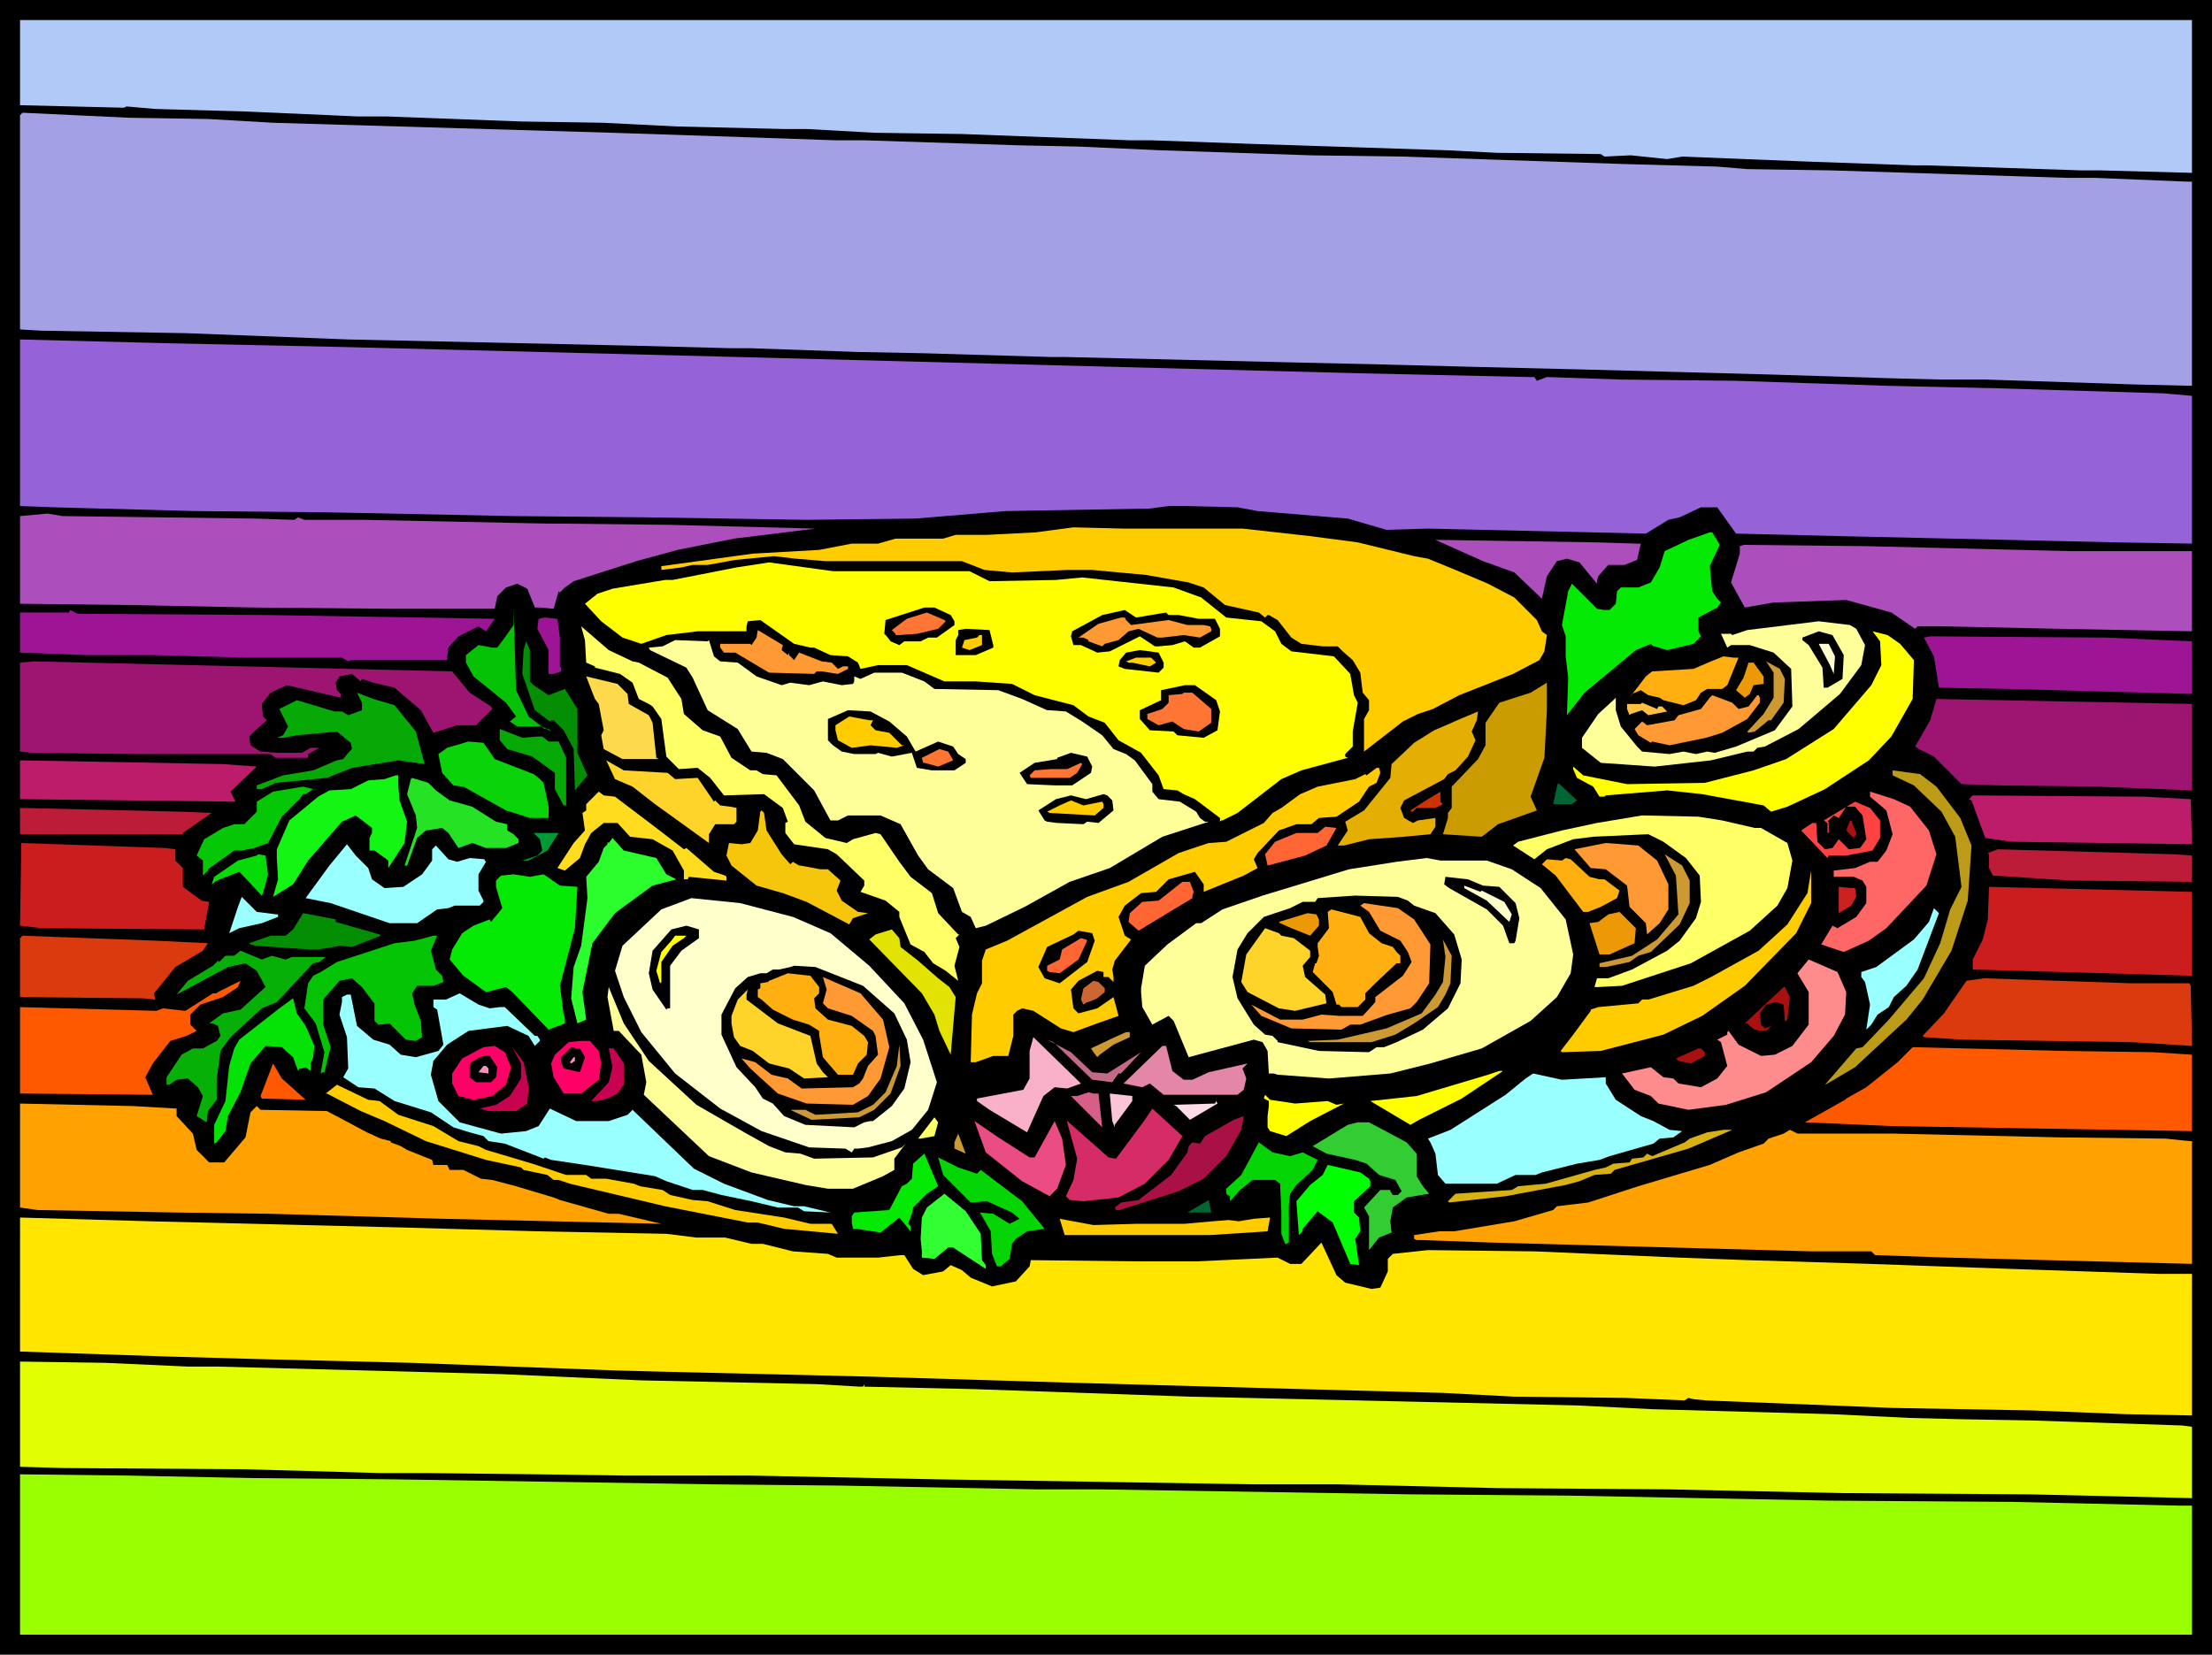 <svg xmlns="http://www.w3.org/2000/svg" fill-rule="evenodd" height="4.402in" preserveAspectRatio="none" stroke-linecap="round" viewBox="0 0 1766 1321" width="5.883in"><style>.brush1{fill:#000}.pen1{stroke:none}.brush5{fill:#ac4ebc}.brush6{fill:#fc0}.brush7{fill:#04ea04}.brush8{fill:#ff0}.brush10{fill:#9d1594}.brush11{fill:#ff7533}.brush12{fill:#f93}.brush13{fill:#ff9}.brush14{fill:#ff6}.brush15{fill:#048e04}.brush16{fill:#ffc}.brush17{fill:#ffaf10}.brush18{fill:#9d1570}.brush19{fill:#c93}.brush20{fill:#ed9806}.brush23{fill:#07a907}.brush27{fill:#bc1c69}.brush28{fill:#ffd42a}.brush32{fill:#063}.brush38{fill:#bc1c37}.brush40{fill:#a91010}.brush41{fill:#f63}.brush44{fill:#cb1d1d}.brush45{fill:#9ff}.brush49{fill:#da3a0e}.brush53{fill:#ff5900}.brush58{fill:#f06}.brush60{fill:#c70351}.brush61{fill:#fd93bd}.brush65{fill:#ffa100}.brush71{fill:#05d505}</style><path class="pen1 brush1" d="M1766 1321H0V0h1766v1321z"/><path class="pen1" style="fill:#b1c9f7" d="m1750 138-74-2h-15l-123-4h-10l-85-3-100-4-12 2-29-3-21 1-3-2-83-1-39-2-153-5-84-3h-17l-134-5-70-1-54-3h-18l-85-2-60-3-65-1-107-4h-23l-22-1-69-3-71-2-23-2-2 1-83-2V16h1734v122z"/><path class="pen1" style="fill:#a4a0e6" d="m166 95 52 3 271 8 120 4 58 2h23l123 4 48 1 66 3 120 4 73 1 178 6 73 2 24 2 66 1 32 1 158 5h22l73 3h4v163l-43-1-122-4h-35l-40-1-96-3-149-4-83-2-77-2-87-2-168-4h-11l-102-3-52-1-86-3h-15l-77-2-229-5-129-5-116-2-17-1V92l2-2 85 4 63 1z"/><path class="pen1" style="fill:#9562d7" d="m273 277 316 8 496 13 136 3h4l2 3 8-3 59 2 92 1 121 4 88 2 132 4 23 2v118l-61-1-131-3-90-2-82-2-15-21h-13l-17 8-9 2-18 11-174-4-33 1-31-9-72-6-16-3-40-1h-15l-15 2-115 2-72 6-87 1-129-2-106-1-149-3-105-1-112-3-27-1V271l116 3 141 3z"/><path class="pen1 brush5" d="m204 414 31 1 3-2 5 2h48l146 3h9l89 1 116 3-65 8-45 9-33 9-50 16-7 5-4 4-1-1-4 14-11-1h-4l-6-15-8-4-9 3-7 7-2 10h-84l-108-1-101-2-86-1v-70l22-2 12 2 154 2z"/><path class="pen1 brush6" d="m992 422 54 6 38 5 45 11 11 2 22 9 26 11 21 11 18 18 4 9 4 3-2 13-4 7-21 11-43 17-21 11-12 4-12 6-31 24v-26l4-7v-8l-5-6-2-16-6-10-8-7-4-4h-12l-17-2-8-5-11-14-7-4h-1l-2 2-5-4-27-6-17-14-12-4-34-6-43-4h-20l-44 2-22-2-18-7H659l-24-2-17-2-31 3-22 4h-12l-9 2-16 2v-3l73-10 53-3 26-5h21l14-4h38l10-3h25l39-2 30-4 40 1h95z"/><path class="pen1 brush7" d="m1373 435-8 17 2 20 4 6 3 3-3 4-15 8v11l2 4-6 6-21 5-10-3h-1l-2-2-12 5-41 34-14 18 1-30-2-17v-16l-3-9 5-27 3-6 20 20 6 1h4l5-5 1-10 3-3h14l10-4 7-12 4-13 19-9 17-6h2l6 10z"/><path class="pen1 brush5" d="M1307 434h3l-3 13-10 4h-13l-8 9-1 4v2l-14-17-10-3-8 2-8 12-4 18-22-21-25-9-38-17 129 2 32 1zm346 6h97v64l-106-2-95-2h-18l-2 2-19-13-36-10-58 2-23 4-11-20 7-23v-6l3-1 97 1 164 4z"/><path class="pen1 brush8" d="m774 456 16 8 53-1 21-2 73 8 22 8 20 16 28 3 11 8 5 10 8 6 34 4 13 14 3 17 3 6-4 23v12l-6 6v2l2 1-37 10-16 7-35 27-12 6h-1l-1 1v-3l-20-15-9-4-5-3-11-1-4-11-14-18-18-10-11-14-13-5-12-9-31-8-18-9-29-2h-25l-30-13h-23l-14 3-2-5-8-5-14-1-13-6h-3l-13-3-27-19-10 1-1 4v4h-39l-25 3-20 7-15-5-17-13-13-14 10-8 12-4 42-7h6l51-10 26-4 51 7h109z"/><path class="pen1 brush1" d="m759 491 3 5v3l-14 10h-7l-6 3h-13l-4 3-7-3-3-4-2-2 1-11 31-10h8l13 6z"/><path class="pen1" style="fill:#06c206" d="m422 572 13 10h3l2 2-7-4h-20l-6-4 5-4-8-11-26-21-6-11v-6l10-8 11 2h4l6-8 7-10v-13l2 65 10 21z"/><path class="pen1 brush10" d="m214 491 181 3-7 10-6-4-16 8-8 9-1 7v3h-77l-2 1-5-3h-78l-73-2H69l-53-2v-32h39l1-2 6 3 152 1z"/><path class="pen1 brush1" d="m931 489 2 2h8l16 3h13l4 8v6l-16 9h-5l-7-5-10 3-11 1h-3l-12-8-24 12-10 1-13-6h-6l-2-7 1-4 24-13 18-4 9 6 24-4z"/><path class="pen1 brush11" d="m755 496-6 6-17 4-14 1h-3v-1l-3-3 12-9 16-5 14 6 1 1z"/><path class="pen1 brush10" d="M447 509v23l1 1v3l-6 2h-4v-19l-9-17 1-8 5-1 10 1 2 15z"/><path class="pen1 brush12" d="m899 495 4 4 30-4 15 4h13l5 1 1 2v2l-9 5-13-2-17 2h-4l-15-7-8 2-8 7-11 3-2 2-11-4v-1l-4-2h-4l16-11 18-5h3l1 2z"/><path class="pen1 brush13" d="m1482 502 7 13-3 16-17 23-33 28-27 14-6 1-3 3h-5l-29 7-45 5-43-3-15-12v-8l13-19 12-11 2-2v10l4 13 13 16 4 4 22 2 11-2 10 2 9-2 6 1 17-5 31-13 14-19-1-30-14-13-19-6h-15l-3 2-5-11h8l1 1 12-4 57-7 25 3 5 3z"/><path class="pen1 brush14" d="m505 528 5 1 23 12 11 17 2 12 15 13 14 5 9 17 15 10h5l5 3 11 1 18 24 5 13 16 13 17 4 5-3-1-1 1 1 18-5 4 1 15 22 9 12 17 13 5 16 16 17h2-1l-3 3 3 7-4 15 3 12-10-8-10-6-7-9-11-6-7-17-2-5v-4l-11-9-20-7 3-5v-4l-22-21-7-4-27-4-7-9v-8l2-1-4-11-15-11-32 1-11-14-10-8-15 1-10-10-4-30-7-10-3-2-8-4-5-13-10-7-20-5v-1l-7-3-1-18-3-11 22 19 19 9z"/><path class="pen1 brush1" d="M793 515v2l-14 6h-16v-12l2-4v-4l6-1 19 1 3 12z"/><path class="pen1 brush12" d="m624 519 5 4 1-2v2l4 4 4-6 18 7 8 1 5 5 4-2h4v2l-8 4-13-2h-4l-2 2-36-1-27-16h-9l-3-4v-3h24l1 1 4-6 1-6 20 12-1 4z"/><path class="pen1 brush1" d="m1472 523-1 19-12 7h-3l-1-16-11-18-5-4v-2l13-5 11 3 9 16z"/><path class="pen1 brush8" d="m1517 514 11 13-1 31-17 30-18 19-35 23-30 14-13 4-6-5-49-9-28-3-49 4-1 1h-4l-5-8-13-7-3-7v-2l8 7 35 7 62-1 39-10 26-9 38-24 30-35 8-16-1-19-6-8 12 3 10 7z"/><path class="pen1 brush6" d="m784 515-10 4-6-2 2-6 10-2 2-2h2v8z"/><path class="pen1 brush10" d="m1727 511 23 1v42l-147-4-55-1-4-25-8-15 5-1 141 1 45 2z"/><path class="pen1 brush13" d="m566 511 4 13 5 4 14 1 15 11 20 7 7-2 15 2 11-3 15 3 9-1 1-2v-4l5 2 11-5h22l18 7 8 6 51 1 19 7 20 9h2l13 1 13 8 16 11 9 11 10 4 7 5 14 19v6l5 6 17 2 13 8 3 5 4 3h3l-37 12-42 25-32 11-36 20-31 15-8 2-4-9-7-4-7-19-20-15-8-11-14-25-16-7h-26l-8 4h-6l-13-24-25-25-13-5-12-1-11-18-24-15-12-26-5-8-29-14-1-2 11-1 10-5 26 1 1-1z"/><path class="pen1 brush15" d="m423 544 3 3 12 8 13-5 10 16v35l8 18-10 12-1-33-8-15-8-8h-2l-1 1-12-9-10-29 1-19 2-7 3 7v25z"/><path class="pen1 brush16" d="m1465 524-1 14-3-7-9-17h8l5 10z"/><path class="pen1 brush1" d="M929 529v4l-4 4-27-3-5-2 1-5 5-6 11-2 15 2 4 8z"/><path class="pen1 brush17" d="m1388 525-9 22-4 3h-12l-5 3-4 6-10 4-16-4-3-2-9-2-6-4-7 3-2 3 13-17 5-4 33-2 14-6 10-4 8 1h4z"/><path class="pen1 brush6" d="m923 529-5 3-14-3h-3l-2-1 8-3h12l4 4z"/><path class="pen1 brush18" d="m375 553 17 11 1 2-9 9-4 4h-15l-19 6-10-18-21-18-17-4-9-3-1 2-7-6-10 2-3 5 1 6 3 3v3l-43-10-13 6-7 9 1 10 3 3-9 8-5 5 1 7 8 5 13 1h20l7-4h7l-9 5v3h-26l-4-3H110l-85-1-9-1v-71l11-1 334 8 14 17z"/><path class="pen1 brush19" d="m1425 542-1 19-10 14h-2l-11 9-5 1-1-1 13-14 8-13v-20l-6-9 11 6 4 8z"/><path class="pen1 brush20" d="M1408 540v6l-8 1-3 7-4 3-7-6 6-10 4-12h4l8 11z"/><path class="pen1" style="fill:#fdda4c" d="m501 554 1 8 16 9 3 6 3 28 2 1h-29l-15-8-2-11 2-4-4-21-3-4-2-5-5-13 25 6 8 8z"/><path class="pen1" style="fill:#cb9c02" d="m1233 605-11 31 5 11-31 11-13 10-31-2 4-13v-4l3-4v-17l21-22 6-11v-18l11-16 25-8 13-8v22l-2 38z"/><path class="pen1 brush1" d="m971 559 3 9-2 15-11 6-21-2-3-3-19-1-8-9v-7l17-8v-8l19-4h8l17 12z"/><path class="pen1 brush23" d="m315 563 17 21 7 26-21-3-37 6-20 8-41 4-11 5h-4v-3l21-8 24-4 19-8 5-1 4-5 3-3-1-5-11-9-32 3-11 2h-5l5-2 4-7-7-14 14-7 30 9h6l5 3 11-4v-6l-4-8 13 5 17 5z"/><path class="pen1 brush11" d="M967 566v11l-10 7-12-2-9-6-11 3-9-5v-4l12-4 5-5v-6l11-1 1-1h7l15 13z"/><path class="pen1 brush12" d="m1388 566 8-2 7-9h1l1 2v4l-10 13-20 11-13 4-29 6-14-3-1 1-10-6-3-5 6-6 4 3 22-4 3-4 18-5 7-9 2-2 16 6 5 5z"/><path class="pen1 brush18" d="m1750 631-76-3-79-1-29-1-22-22-12-6-3-2 12-21 5-17 204 4v69z"/><path class="pen1" style="fill:#ffbf3f" d="M1324 564h3l4 4-15 3-5-4-9 3-1 1-2-5v-4h11l1-1 12 5 1-2z"/><path class="pen1 brush1" d="m710 576 14 12 7 12 18-8 12 4 4 6 3 2 3 2v3l-9 6h-18l-12-2-4-12-16 3-11-3-2 1h-17l-10-2-7-5-4-4v-17l16-7 18 1 15 8z"/><path class="pen1" style="fill:#e4af02" d="m1175 584 3 7-6 13-10 11-6 3-3 4-32 17-3 6 3 8 7 4 4-2 14-2v7l-4 6-21 2-28 2-20 5h-5l8-12-2-7 15-9 21-26 1-11 18-17 16-10 14-6 2-1 19-8-1 7-4 9z"/><path class="pen1 brush6" d="m697 575-2 4 4 4 11 2 10 10h2l-6 2-21-2-15 2-11-6-2-8v-4l11-7 16 3h3z"/><path class="pen1 brush23" d="M429 588h4l5 4h8l6 13v38h-2l-7-13v-13l-18-13-20-6-6-7v-9l18 7 12-1z"/><path class="pen1" style="fill:#0ad30a" d="m395 606 31 12 4 3 4 4 4 19v9h-15l-19-6-34-19h-1l-7-1-9-10-3-15 7-5 17-5 12 1 9 13z"/><path class="pen1 brush11" d="m761 607-12 5-11-3h-1l-1-4 14-7 7 2 4 7z"/><path class="pen1 brush1" d="m872 612-1 5-15 10h-14l-22-1-6-9 12-8 18-3v-1l11-4 13 3 4 8z"/><path class="pen1 brush27" d="m205 612-21 20 4 8-172-2v-31l162 3 27 2z"/><path class="pen1 brush28" d="m533 617 6 5 18-1 13 19 1-1 4 4 8 1 5 1v11l-2 2h-15l-5 8v7l-43-31-18-14-14-6-7-15 14 8 35 2z"/><path class="pen1 brush11" d="m860 617-6 4h-31l-1-2 4-4 13-1h13l11-5 1 1-4 7z"/><path class="pen1 brush6" d="m1102 617-3 8-6 3-8 12-18 12-14 1-6 5h-12l-14 5-17 18-3 5 3 7-11 6-32 13v-6l-7-10-21 6-10 10-12 1-13 10-5 9 5 15 5 3-13 17-2 7 1 6v4l-4-4h-4v-4l-5-1-15 8-6 7 2 15 4 4 15-4 13-9 4 15-17 6-19 7-10-3-22-14-9-2-4 2-3 3v17l-4 16h-12l-14 5h-4l1-38 4-17 4-8v-18l3-9 17-7 64-35 33-12 40-23 24-8 14-1 30-15 7-8 7-4 15-11 14-6 30-6 8-4 1 1 8-6h2l1 4z"/><path class="pen1" style="fill:#bc9b18" d="m1546 628 19 25 9 22-3 44-13 40-23 39-13 16-41 38-22 13-2 1 25-29 5-1 21-22 28-33 13-28 8-27 9-18-5-40-11-20-22-21-17-8v-4l22 3 13 10z"/><path class="pen1" style="fill:#13f513" d="m318 627 1 12 6 17-2 17-13 20v-6l-11-8h-4v-10l2-4v-4l-13-10-11 5-27 31-12 19-16 10 4-14-1-17v-7l10-23 23-19 9-5 17-1 14-7 13-1 9-3h2v8z"/><path class="pen1" style="fill:#25e225" d="m348 631 11 8 18 5 19 12 9 2v5l5 3 4 4v3l-10 4h-16l-11-4-11 4-8-12-5-4-13 2-7 6-8 22h-2l10-30-1-10-7-17 3-12 1-1 13 4 6 6z"/><path class="pen1 brush32" d="M1255 642h-15l3-14 1-3 15 14-4 3z"/><path class="pen1" style="fill:#05c705" d="M244 634h-2l-3 4-14 14-11 21-11 4-10 2h-6l-21 15v1l-4 4v-12l-5-4 6-13 15-9 9-3h8l10-10v-8l13-8 24-4 8 2-6 4z"/><path class="pen1" style="fill:#ffdd1e" d="m491 636 33 25 22 17 2-1 22 19 9 3 1 1v3l-30-3-1 2h-3v-7l-9-16-16-9-18-2-10-11h-11l-10 8-5 9-4 11-12 10-6-2 13-20 9-10-2-14 3-2v-5l8-8 2-2 4 3 9 1z"/><path class="pen1" style="fill:#c30" d="m1152 642-6 3h-15l-3 3h-1l-1-1 14-9 10-6v8l2 2z"/><path class="pen1" style="fill:#f66" d="m1525 644 15 19 6 19-8 25-32 34-14 10-20 9-18-6 9-15 4 2 15-9 8-11v-13l-3-5-7-3h-16v-5l17-2 12-5h6l7-9 5-13-5-19-13-11v-4l19 6 13 6z"/><path class="pen1 brush1" d="m888 639 1 8-12 10-9-1-3 2-21-1-8-1-2-1-5-8 14-9 12-3 12 3 14-4 3 1 4 4z"/><path class="pen1 brush27" d="m1749 638 1 32v4l-144-2-21-3-11-30-2-1 3-3 136 1 38 2z"/><path class="pen1 brush6" d="m880 640 1 2v3l-7 6-36-2-2-1 10-5 9-4 10 4 15-3z"/><path class="pen1" style="fill:#fd4242" d="M1501 655v14l-6 10-21 4h-14l-1 2-21-22 9-6h3l1 15 6 6 6-1 5-7 8 8 9-1 5-7-3-19-6-7h-7l-6 9-4-2-5 5h1v9h-1v-8l-3-2 25-15 12 5 8 10z"/><path class="pen1 brush38" d="m169 649-23 16v1H16v-21l129 3 24 1z"/><path class="pen1" style="fill:#f5c60c" d="m612 663 12 19 7 8 2-2 5 3h1l16 3h6l10 9-3 8 4 8 13 9 8 1-12 4-3 5-34-18-19-7-21-6-20-16-4-8 2-10 10 1 7-1 6-10 2-15 1-1 2 2 2 14z"/><path class="pen1 brush14" d="m1375 655 26 6h5l21 12 4 14-4 22-8 14-22 20-47 26-55 18-19 1h-3l2-7h9l19-7 28-15 10-8 13-18 4-13-1-21-11-14-18-13-12-6-44 2-16 2-21 8-10 8-17-11 4-3 35-9 28-6 36-6 45 1 19 3z"/><path class="pen1 brush40" d="M1482 665v1l-2 3-6-6 3-8h1l4 10z"/><path class="pen1 brush41" d="m1059 675-17 8-30 8-2-9 8-10 17-7h17l6-5 9 1-8 14z"/><path class="pen1" style="fill:#093" d="m437 679-15 8h-5l12-4 4-4-2-9-5-5h20l-9 14z"/><path class="pen1" style="fill:#2cfd2c" d="m524 685 8 13 8 4-19 5-30 22-18 24-8 39 3 22-7 3-5-20 2-25 6-17 5-38-1-17 10-12 4-11 3-3v-2l1 1 3-4 9 10 26 6z"/><path class="pen1 brush44" d="M140 678v9l6 6v15l15 11 6 1-4 22-130-1-17-2 1-66 115 4 8 1z"/><path class="pen1 brush12" d="m1323 687 9 19v20l-7 11-10 9-1-9-13-13-2-17-17-13-12-1-13-15 25-5 26 2 15 12z"/><path class="pen1 brush45" d="m294 693 3 9 10 7 15-1 15-10 8-11v-9l3-3 10 11 7 2 10-3 12 1v1l1 1-6 10v13l4 8v1l-3 3h-20l-5 2-9 1-16 11h-22l-47-16-20-4 19-26 14-17 7 9 10 10z"/><path class="pen1 brush38" d="M1750 683v21l-97-1-62-4-3-6v-11l-1-1 8-3 141 4 14 1z"/><path class="pen1" style="fill:#05dc05" d="m214 698-4 15-1 2-16-17-2-2-18 7-4 3 2-6 19-13 15-4 1-1 6 1 2 15z"/><path class="pen1 brush19" d="M1349 703v18l-8 17-23 22-10 3-7 5-19 4h-5v-3l26-6 20-13 17-20-2-31-9-17 14 9 6 12z"/><path class="pen1 brush13" d="m1187 687 20 7 23 15 20 25 6 28-2 15-11 19-21 19-39 22-41 12-32 8-49 4-41-3-3-1h-4l-1-18-4-7-7-2-52 14-12-29-4-4-13 7-8-14-1-12v-3l3-18 18-17 23-17h4l17-11 32-11 69-21 38-6 24-3 11 2h37z"/><path class="pen1 brush17" d="m1269 700 8 2h4l12 9-2 6-13 7-10 4h-4l-22-29-11-9 4-4 12 1 3-2 4 1 15 14z"/><path class="pen1 brush6" d="m1434 745-41 42-34 24-31 15-50 13-31 1-1-1 10-13 14-19v-1l6-2 32-3 3-3h5l36-11 14-7 38-21 23-21 16-25 3-18v26l-12 24z"/><path class="pen1 brush7" d="m434 698 13 9 14 1-2 33-12 46 3 23 1 3v4l-13 5-29-30-5-4-16 4-18-13-11-13 2-8 8-13 9-6 13-5 1 2 9-11-5-17v-5l4-4 10-1 13 2 11-2z"/><path class="pen1 brush1" d="m1184 707 13 1 13 13 3 12-3 18-1 2h-4l-5-14-13-13-30-17-4-3 1-6 18 2 12 5z"/><path class="pen1 brush41" d="m953 712-1 3v2l-43 26-8-7 1-7 10-9 13-1 19-15h6l3 8z"/><path class="pen1 brush16" d="m1183 711 18 9 6 10-2 6-18-17-18-10v-2l13 5 1-1z"/><path class="pen1" style="fill:#cb2121" d="m1481 709 1 7-4 7-10 6v-21l10 1h3z"/><path class="pen1 brush44" d="m1750 779-175-5v-8l8-16 4-16 1-26 162 4v67z"/><path class="pen1 brush1" d="m1124 719 5 4 17 6 15 17 6 20-1 19-10 20-20 17-21 10-10 4h-6l-6 4-40-1-33-7v-1l-4-4-6-1-9-8-13-21-4-17 4-22 8-13 13-13 21-7 10-5h10l2-3 30-2 34 1 8 3z"/><path class="pen1 brush45" d="M221 730h1v2l-13 5-18 4-8 4 7-21 3-8 12 12 16 2z"/><path class="pen1 brush16" d="m633 732 30 13 31 26 28 30 15 29 11 34-7 22-13 16-16 9-19 5-8 1h-3l-2 3-5-3-29-1-38-13-33-18-36-28-27-33-14-28-7-21 6-20 31-29 24-9 39 4 42 11z"/><path class="pen1 brush12" d="m1129 734 13 20-1 31-10 15-5 5-18 5-22 8h-8l-7 4-40-1-24-10-8-9 23 12h18l15-4 14 1h19l10-11v-4l22-17 7-11-3-8-6-9-16-8-9-15-7-5 3-2 27 4 13 9z"/><path class="pen1 brush45" d="m1531 774-9 13-10 9-4 8-9 6-5 8-4 4 3-20-4-18-3-4v-4l12-4 30-22 12-14 4-11 4 4-17 45z"/><path class="pen1 brush17" d="m1093 745 10 8 9 3 3 4 3 3v6h-3l-17 16-8 8v5l-6 6h-13l-2-2h-2l-3-10-16-16 2-7h1l2-6-1-7v-3l9-12-1-13 3-2 23 6 7 13z"/><path class="pen1 brush20" d="m1305 753-20 9h-8l-8-25 7-1 8-6 9-2 13 13-1 12z"/><path class="pen1 brush15" d="m268 736 35 10 1 1-23 9-9-1-18 3h-7l-43-3-4-1-1-1 17-6h12l6-5 8-13 26 5v2z"/><path class="pen1 brush20" d="M1053 734v5l-7 8-15-6-9-4-1-1 23-7 7 1 2 4z"/><path class="pen1 brush1" d="m558 749-14 10-9 12v34h-2l-1 1-11-16-3-13 3-18 15-17 12-3 10 3v7z"/><path class="pen1 brush19" d="m1158 785-4 9-6 10-19 13-15 9-19 6h-49l-2-1 24-1 39-9 14-6 14-6 11-15 6-10 2-20-2-14-6-11 13 24-1 22z"/><path class="pen1 brush28" d="m1023 747 10 2 13 10v5l-6 7 2 9 16 14 1 7-25 6-13-2-25-13-5-8 4-22 15-21 11 4 2 2z"/><path class="pen1" style="fill:#e2e204" d="m719 756 14 11 16 14 9 7 5 8-4 46-9-19-4-13-10-17-42-43 5-4 13-4 6 7 1 7z"/><path class="pen1 brush1" d="m874 751-6 17-22 17-12-4-5-9 7-16 21-10 4-3 11 2 2 6z"/><path class="pen1 brush49" d="m166 753-4 6-22 13-17 21 1 5-10-1-98-1v-47l2-2 107 4 41 2z"/><path class="pen1" style="fill:#05c405" d="m344 759 4 15 5 5 1 5-8 3h-13l-4 6 2 9 5 13 1 13-5 3-8-1-13-13-7 1h-2l-3-3v-14l-1-1-9-12-8-7-10 2-13 15v20l6 18-5 20h-1l-2 1 3-17-7-23-9-12 3-20 4-6 6-3 13-8 46-15 16-2 15-4h3l-5 12z"/><path class="pen1 brush8" d="m546 749-9 6-9 13v16l-1 1-3-10 4-15 8-9 3-4h9l-2 2z"/><path class="pen1 brush41" d="m868 751-7 15-15 11-8-1-2-1v-4l10-5 2-8 15-9 4 1 1 1z"/><path class="pen1" style="fill:#07b007" d="m217 763 11 3 5-2h27l-5 4-5 1-29 31-12 5-25 23-8 11-3 23v16l-7 9-1 9-8-5 5-16-4-7-8-7-9 1-6 4h-2v-6l12-18 9-5h8l11-6 3-4-2-8-4-2h-3l11-8 14-3 20-18-7-13-9-6-14 3-41 22 9-11 20-12 4-4 1 1 5-5h7l5-4 17 7 8-3z"/><path class="pen1" style="fill:#ff8c8c" d="m1474 792-1 18-9 17-18 21-36 24-32 10-30 4-24-5-6-6-13-5-10-13 23-5 10 8 8 1 4 4 18 3 13-7 8-10-5-19-3-2 8-4v-2l1-1 8 11 18 9 11-1 14-7 13-17v-26l-9-15 9-11 23 10 7 16z"/><path class="pen1 brush1" d="m689 787 25 22 10 21 3 18-5 21-10 14-15 12h-2l-5 1-8 4-39-2-17-7-9-10-8-4-6-9-15-16-12-26v-16l11-21 10-9 10-3h5l5-3h5l9-2 3-1 17 1 38 15z"/><path class="pen1 brush17" d="M654 788v5l-4 4 1 8 10 9 19 5 10 8 3 5-1 10-7 7-4 9h-12l-12-14-3-18v-3l-8-5-13-4-16-8-9-8-3-2v-6l2-1v-4l6-1 1-1 15-6 18 2 7 9z"/><path class="pen1 brush12" d="m705 814 5 22-7 25-10 14-12 7-37-1-23-8-22-20-7-8 11 3 13 10 13 3 11 8 41-1 5-3 3-4 4-10 8-9-2-15-2-4-17-12-19-6-4-4 3-11-3-10 30 13 18 21z"/><path class="pen1 brush49" d="m1748 785 1 2 1 43v5l-48-3-136-2-30-2-1-1 17-18 18-26 14-2 118 4h46z"/><path class="pen1 brush53" d="m178 796-18 6-8 8v8l5 5-8 4-13 4-14 18-6 11 6 14-106-1v-69l109 3 5-2 18 2 22-14h3l1-1 18-9-2 5-12 8z"/><path class="pen1" style="fill:#c63" d="M882 789v3l-6 5-7 3h-1l-3 2-2-4 2-9 8-6 4 1 5 5z"/><path class="pen1 brush13" d="m518 847 38 35 40 23 18 10 13 5 12 1 11 4 47-1 23-8 3-3-9 12v9l-9 5-24 10h-20l-18-3-43-10-34-13-52-49 2-10-4-22-18-19h-4l-5-27 1-8 12 29 20 30z"/><path class="pen1 brush40" d="m1429 796-2 18-1 1h-1l-1-13-6-2-8 2-5 7 1 9 3 3 5-2-4 4h-4l-5-1-4-3-2-2h-2l31-29h1l4 8z"/><path class="pen1 brush28" d="m596 798 25 19 26 10 5 22 5 7 4 4-19 1-12-8-16-4-13-10-10-4-5-7-2-11v-6l5-13 8-8-1 4v4z"/><path class="pen1 brush45" d="m391 805 8-1h4l24 23h2l2 3v1l-4 4-5-8-17-8-31 4-17 11-11 13-2 11 6 21 17 17 33 9 20-2 10-4 9-14 21 10h26l15-5 4-4 49 47 24 12 35 13 21 5h8l21 5-21-1-5-3h-16l-21-5-24-5-15-4h-8l-21-7-9-4-56-9-27-4-5-2-1 1-31-12-13-2-4-4-11-3-13-4-18-12-29-9-16-10-13-1-12-8 4-7-1-25-6-18 2-10v-4l4-2h3l5 25 13 11 13 4 9 8 12 2 18-5 4-5-5-28-3-2v-6h10l11-5 15 9 9 3z"/><path class="pen1" style="fill:#05e205" d="m244 819 7 16-1 9-2 5v6l-4-3-3 1h-2l-1 2-4-11-9-8-13-1-12 14-8 23-10 19-2 12-7 9-2 1v-15l9-19 3-28 4-14 4-7 32-25 11-8 3 12 7 10z"/><path class="pen1 brush19" d="m902 828-13 6-11 8-2 2-3-4-2-3 19-9 9-4h3v4z"/><path class="pen1" style="fill:#f9b1ca" d="m852 869-10-1-9 7-13 29-30-18-10-7v-2l37-7 5-9v-22l3-11 38 37-11 4z"/><path class="pen1" style="fill:#c26988" d="m872 856 12 1 27-17-16 17h-2l-5 7-16-2-31-30-5-2 19 10 17 16z"/><path class="pen1 brush58" d="m478 839 2 10-2 13-14 11h-14l-8-13-2-11 3-7 11-10 9-1h8l7 8z"/><path class="pen1 brush19" d="m711 873-13 13-12 6-38 2-15-7-2-1h12l8 4 34-2 12-6 10-10 9-21 2-17 1 17-8 22z"/><path class="pen1 brush58" d="m408 852-4 14-11 9-15 3-12-3-5-10v-8l8-12 17-9 9-1 8 5 5 12z"/><path class="pen1" style="fill:#e486a7" d="m936 855 9 7h7l13-6 31-7-4 4 3 8-2 9-5 4h-59l-11-9-6 3-15-3 31-30h3l5 20z"/><path class="pen1 brush60" d="m422 868-1 13-9 6h-22l-7-2 13-3 11-7 9-14v-12l-7-13 9 12 4 20z"/><path class="pen1 brush1" d="m463 837 4 7-4 12-13-3-2-5v-4l8-8 4 1h3z"/><path class="pen1 brush53" d="m1719 840 31 2v61l-240-4-69-3 32-18 1-1 16-9 25-20 12-12 121 3 71 1z"/><path class="pen1 brush60" d="M498 849v17l-5 7-8 4-8 2h-5l14-15 3-12-3-15h4l8 12z"/><path class="pen1 brush40" d="M1361 840v3l-11 6-10-2-2-2 18-8h2l3 3z"/><path class="pen1 brush1" d="m397 852-1 8-4 4h-12l-5-4v-11l8-5 4-1h4l6 9z"/><path class="pen1 brush61" d="m459 847-3 2-1-1 3-4h1v3z"/><path class="pen1 brush53" d="m244 878-35-1-1-2 10-26 7 12 19 17z"/><path class="pen1 brush61" d="M390 853v4l-8-1 4-5h2l2 2z"/><path class="pen1 brush8" d="m1167 877-34 17-7 4-32-19 37-4 57-17 9-3h3l-33 22z"/><path class="pen1 brush45" d="M1282 860v5l8 13 20 13 10 4 13 7 10 1-7 5-11 1-5 4-35 10-8 3-18 3-28 7-5 2h-16l-15 7h-41l-6-7-2-17-4-9-2-3 18-7 44-28 16-13 6-4 23 5 35-2z"/><path class="pen1 brush6" d="m303 879 15 11 28 9 20 12 16 4 6 3 37 11 27 9h16l4 3h12l22 4 5 2 18 3 6 4 18 4 12 1 22 7 39 6 21 5h17l5 8-43-4-21-5h-8l-66-13-76-18-9-3h-4l-5-4-19-4-2-2-28-6-48-15-33-16-19-8-27-14h-1l9-7 25 12 9 1z"/><path class="pen1" style="fill:#d55f88" d="m877 873 3 27-25-25h5l9-3 4 1h4z"/><path class="pen1" style="fill:#fbc4d7" d="m904 879-14 19v2l-2-5-2-22 18 2v4z"/><path class="pen1 brush8" d="m1034 881 26-2 7 3 6-1-27 14-19 12-13-4-2-3v-9l1-8v-4l-4-2 1-3 4 4 20 3z"/><path class="pen1" style="fill:#ffdae7" d="m950 894-11-11-2-1 33-1 1-2 1 2-22 13z"/><path class="pen1 brush65" d="M141 885v6l13 14 3 13 10 10h12l17-20 4-20 5-5 3 3 53 1 32 17 11 5 8 2v1l8 3 5 3 15 6 5 2 1 4h11l2 4h11l14 7 9 1 19 5 30 9 5 2 39 11h8l34 8-174-4-138-4-74-1-112-2-14-2v-83l90 2 35 2z"/><path class="pen1" style="fill:#d52b66" d="m933 926-19 19-21 11-28 3-11-1-3-3 6-13 3-17-8-29v-1l-1-1 34 30 6 1 23-31 6-9 24 22-11 19z"/><path class="pen1" style="fill:#a91045" d="m979 923-18 18-20 10-47 15h-3l-1-2 5-4 14-2 26-20 13-18 1-5 3-3 6 1 4-6 23-13 8-3-2 11-12 21z"/><path class="pen1 brush14" d="m746 907-11 2h-2l13-17 3 4-3 11z"/><path class="pen1" style="fill:#ea4c83" d="M822 924h4l16-29 6 14 3 21-7 19-6 6-22-12-29-23-9-25 19 13 25 16z"/><path class="pen1" style="fill:#3c3" d="m1123 912 8 9v18l5 8 5 6-18 3-11 8-2 11 1 9-10 4-8 10v-27l-4-7 13-14h8v1l2 3h4l3-3-5-9-13-4-10-9-9-3-23-5-11-6 28-17 8-2h9l30 16z"/><path class="pen1" style="fill:#d8b113" d="m1348 917-59 17-3 3-13 1-12 5-11 3-48 9-45 5-1-1 6-6 45-3 5-3 22-2 39-11 9-2 6-3 13-1 2-3 9-1 3-3 4 2 26-11 4-3 14-5 13-2h7l-35 15z"/><path class="pen1 brush65" d="m1512 905 132 3 85 1 19 2h2v98l-195-5-58-2-3-3h-48l-255-7-56-2h-4l-2-1v-3l20-3h12l48-8 31-9 3-3 25-3 40-13 57-17 23-10 20-7 4-4 12-4 5-3 6 3h77z"/><path class="pen1 brush19" d="M762 917v-5l3-7 6 16-9-4z"/><path class="pen1 brush71" d="m1030 923 10-3 12 6-4 8-13 12-5 7-1 9v30l-2 1h-1l-3-8v-18l-1-22-4-3h-18l-10 8-8 9v-4l-2-1-1-1v-4l12-11 14-26 11 8 14 3z"/><path class="pen1 brush7" d="m740 953-11 11-1 5-3 8 2 2v4l-9-11-15 12-19-3h-3l-1-5v-5l2-3 28-2 10-19 4-2 4-4 1-12 9-8 11 26-9 6z"/><path class="pen1 brush71" d="m780 937 3-3 33 25 18 22-14 2-9 6-3 4-2 12-7 6h-3l-4-10-1-18-8-14-1-1 11 1 13 8 8-4-6-5-20-9-13 1-22-22-4-14 16 8 15 5z"/><path class="pen1" style="fill:#0f0" d="m1093 941 1 2v4l-13 12v9l4 4 1 11-4 6 3 21-7-1-14-33-12-9-12 14v2l-3 3-2-27 11-13 10-8 4-8 26 6 7 5z"/><path class="pen1" style="fill:#32ff32" d="m783 985 1 21 3 4v3l-26-17h-4l-11 9-10-1v-5l-1-10 1-17 4-8 14-11 17 14 12 18z"/><path class="pen1 brush32" d="m948 968 17-10 2 10h-19z"/><path class="pen1 brush6" d="m1012 983-46 3H850l-4-13 27 5 35-1h38l22-2 13-1 8 1 12-2 13-1-2 11z"/><path class="pen1" style="fill:#ffe500" d="m323 980 35 1 71 2 103 2 24 3h23l21 5h9l24 6 28 2 7 3h33l18-2h3l7 11 8 5 16-3 6-5 9 4 7 6 17 7 19-4 11-12 1-5 86 1h46l65-3 10 5h9l16-17 12 26 7 6 21 5 7-1 6-13v-10l4-4 28-3 85 1 70 3 46 2 54 2 98 3 112 4 119 4h26v113l-52-1-76-3-111-2-149-6-10-1-4-1-3 2-47-2-89-1-57-3-112-3-181-5-165-5-168-4-37-1-161-6-122-3-71-2-119-4V972l104 3 203 5z"/><path class="pen1" style="fill:#e1ff00" d="M150 1091h24l226 6 112 5 140 3 34 2h3l1-2v2l88 2 172 6 309 7 60 3 144 4 62 3 40 1 57 1 120 4 8 1v57l-129-3-150-1-139-3-137-1-127-3h-67l-123-2-130-2-149-3H499l-69-1-90-1h-37l-106-3-146-1-35-1v-84l68 1 66 3z"/><path class="pen1" style="fill:#9f0" d="m201 1180 113 1 255 4 102 1 156 3h50l250 4 125 1 209 4 145 1 134 3h10v103H16v-128l86 1 99 2z"/></svg>
